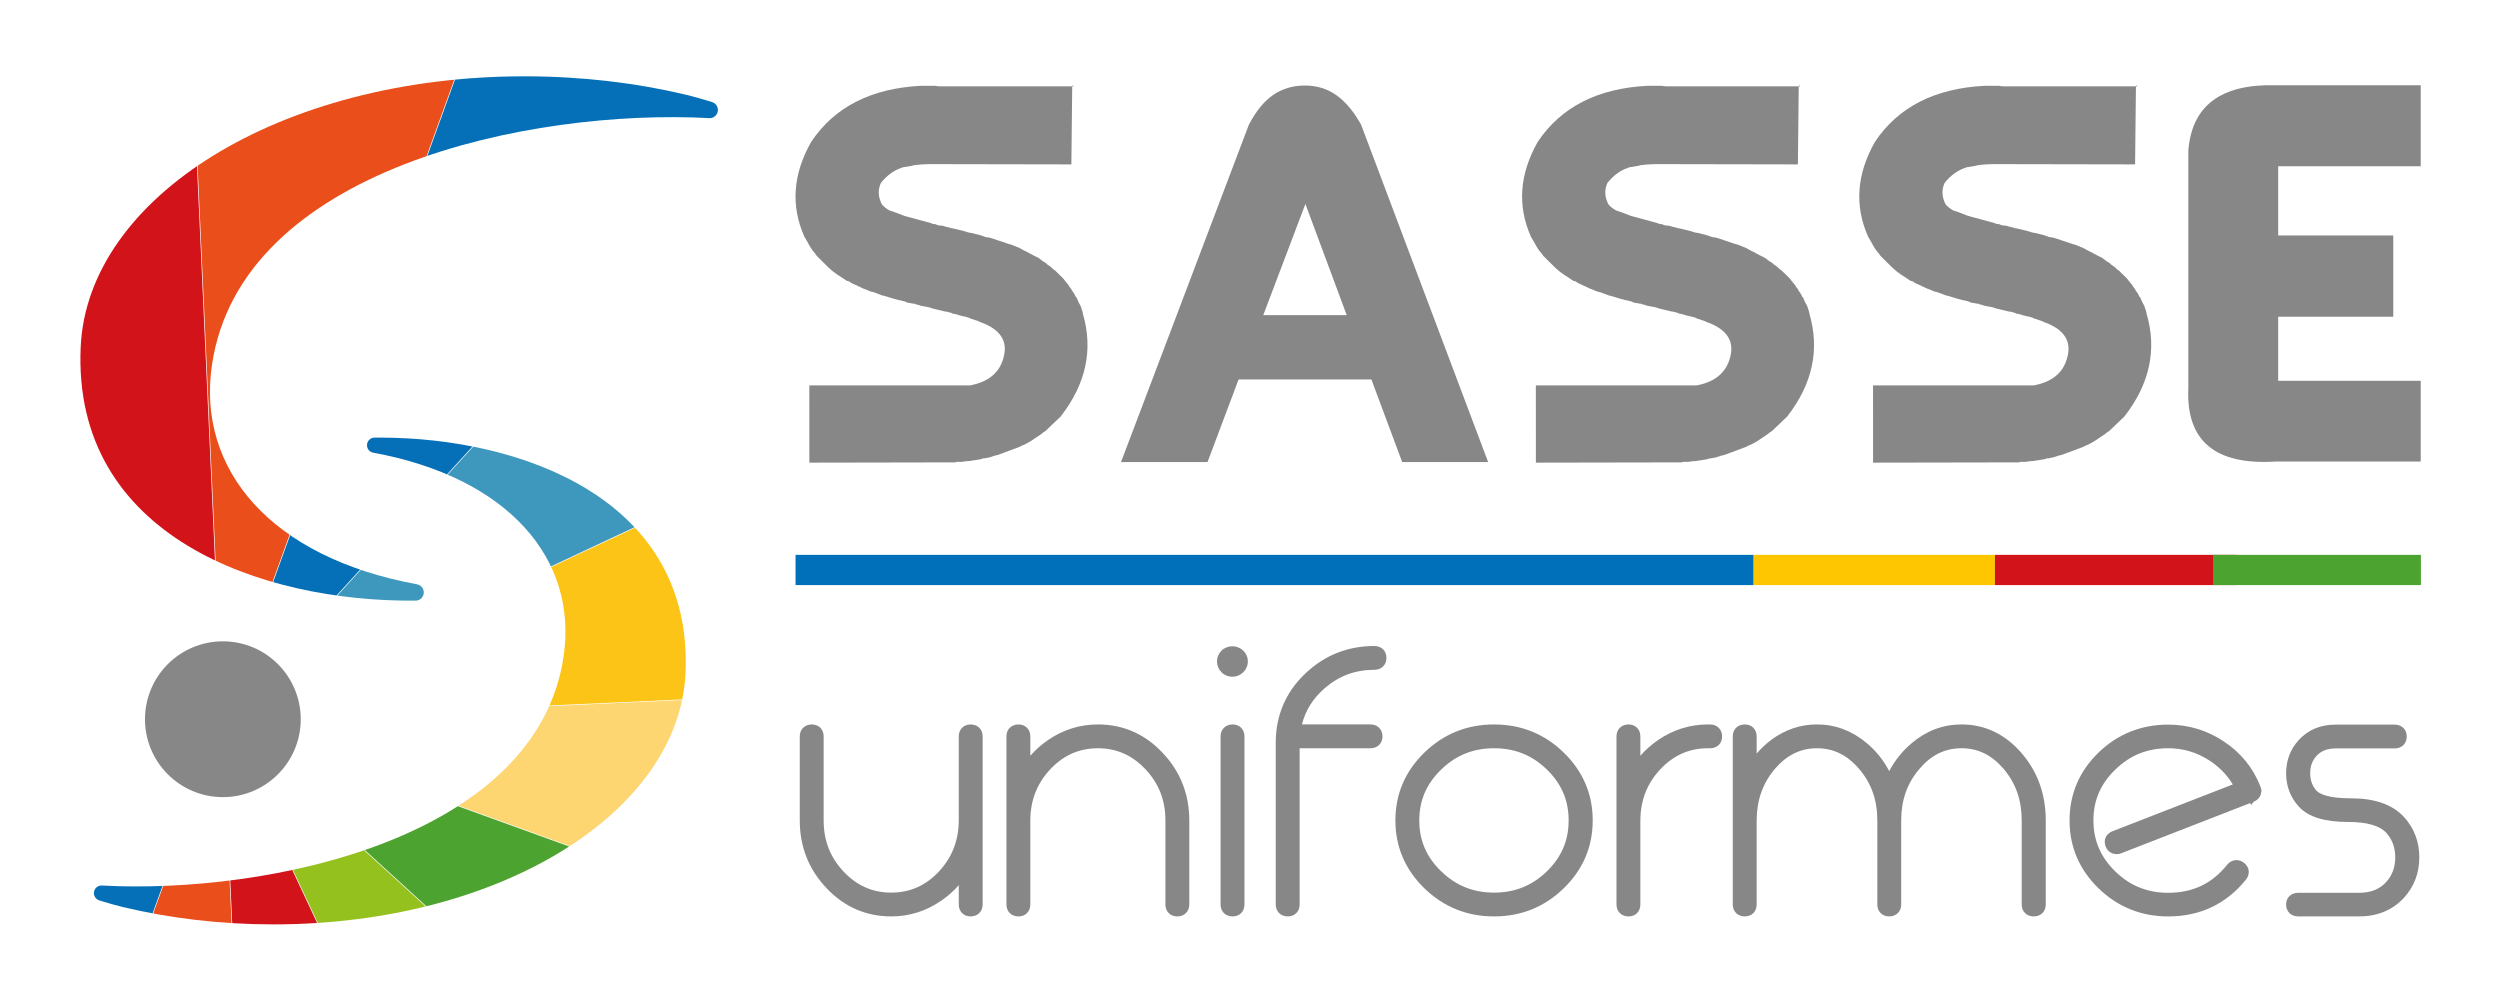 <?xml version="1.0" encoding="utf-8"?>
<!-- Generator: Adobe Illustrator 16.0.0, SVG Export Plug-In . SVG Version: 6.00 Build 0)  -->
<!DOCTYPE svg PUBLIC "-//W3C//DTD SVG 1.1//EN" "http://www.w3.org/Graphics/SVG/1.1/DTD/svg11.dtd">
<svg version="1.1" id="Layer_1" xmlns="http://www.w3.org/2000/svg" xmlns:xlink="http://www.w3.org/1999/xlink" x="0px" y="0px"
	 width="375px" height="150px" viewBox="0 0 375 150" enable-background="new 0 0 375 150" xml:space="preserve">
<g>
	<defs>
		<path id="SVGID_1_" d="M56.229,65.645c-0.015,0-0.028-0.004-0.039-0.004c-0.635,0-1.14,0.51-1.14,1.139
			c0,0.54,0.363,0.986,0.861,1.109v0.002c0.011,0.009,0.019,0.009,0.029,0.012h0.04c10.139,1.862,17.815,5.852,22.694,11.202
			c4.878,5.348,6.948,12.063,5.865,19.385c-4.044,27.315-44.362,35.688-69.279,34.339c-0.009,0-0.018-0.005-0.026-0.005
			c-0.64,0-1.147,0.511-1.147,1.148c0,0.504,0.334,0.93,0.79,1.08l-0.002,0.007c1.292,0.402,2.528,0.756,3.58,1.006
			c6.988,1.673,14.589,2.594,22.551,2.594c34.142,0,60.892-16.905,61.823-37.709c1.163-26.083-24.618-35.308-45.842-35.309
			C56.733,65.64,56.482,65.641,56.229,65.645"/>
	</defs>
	<clipPath id="SVGID_2_">
		<use xlink:href="#SVGID_1_"  overflow="visible"/>
	</clipPath>
	<path clip-path="url(#SVGID_2_)" fill="#E94E1B" d="M27.787-15.749c16.407-0.746,32.473,1.685,47.765,7.211L33.432,107.86
		L27.787-15.749z"/>
	<path clip-path="url(#SVGID_2_)" fill="#D21319" d="M33.334,107.865L-19.218-4.208c14.724-6.897,30.499-10.783,46.908-11.537
		L33.334,107.865z"/>
	<path clip-path="url(#SVGID_2_)" fill="#0070BA" d="M33.151,108.17l-112.074,52.554c-6.898-14.725-10.784-30.5-11.54-46.908
		L33.151,108.17z"/>
	<path clip-path="url(#SVGID_2_)" fill="#4298BF" d="M-90.466,113.717c-0.745-16.406,1.688-32.473,7.215-47.765l116.397,42.119
		L-90.466,113.717z"/>
	<path clip-path="url(#SVGID_2_)" fill="#E94E1B" d="M39.003,231.97c-16.408,0.742-32.473-1.689-47.765-7.215l42.119-116.397
		L39.003,231.97z"/>
	<path clip-path="url(#SVGID_2_)" fill="#D21319" d="M33.456,108.354l52.555,112.072c-14.726,6.896-30.501,10.783-46.91,11.538
		L33.456,108.354z"/>
	<path clip-path="url(#SVGID_2_)" fill="#FCC416" d="M33.639,108.05l112.074-52.555c6.896,14.725,10.784,30.501,11.54,46.91
		L33.639,108.05z"/>
	<path clip-path="url(#SVGID_2_)" fill="#FDD571" d="M157.257,102.499c0.742,16.411-1.69,32.475-7.216,47.767L33.644,108.146
		L157.257,102.499z"/>
	<path clip-path="url(#SVGID_2_)" fill="#3E97BD" d="M145.327,54.66c0.118,0.248,0.227,0.499,0.345,0.746L33.598,107.962
		l83.435-91.424C128.906,27.384,138.425,40.208,145.327,54.66"/>
	<path clip-path="url(#SVGID_2_)" fill="#0570B8" d="M116.961,16.471l-83.436,91.425L75.644-8.502
		c0.259,0.092,0.517,0.179,0.774,0.273C91.439-2.673,105.081,5.638,116.961,16.471"/>
	<path clip-path="url(#SVGID_2_)" fill="#95C11F" d="M-20.054-3.822c0.248-0.119,0.498-0.23,0.746-0.344l52.555,112.073
		l-91.424-83.436C-47.332,12.6-34.506,3.078-20.054-3.822"/>
	<path clip-path="url(#SVGID_2_)" fill="#4DA32F" d="M-82.942,65.087c5.556-15.022,13.866-28.663,24.698-40.544l91.426,83.437
		l-116.4-42.12C-83.125,65.603-83.038,65.344-82.942,65.087"/>
	<path clip-path="url(#SVGID_2_)" fill="#FDD56F" d="M-78.536,161.558c-0.118-0.246-0.23-0.498-0.346-0.745l112.076-52.556
		l-83.437,91.424C-62.116,188.835-71.636,176.011-78.536,161.558"/>
	<path clip-path="url(#SVGID_2_)" fill="#0570B8" d="M-50.17,199.746l83.436-91.421L-8.854,224.722
		c-0.257-0.096-0.517-0.181-0.774-0.275C-24.648,218.893-38.289,210.58-50.17,199.746"/>
	<path clip-path="url(#SVGID_2_)" fill="#95C11F" d="M86.844,220.039c-0.247,0.118-0.498,0.229-0.746,0.345L33.543,108.312
		l91.424,83.434C114.121,203.617,101.297,213.14,86.844,220.039"/>
	<path clip-path="url(#SVGID_2_)" fill="#4DA32F" d="M149.734,151.132c-5.554,15.021-13.867,28.661-24.7,40.542L33.61,108.238
		l116.399,42.119C149.916,150.616,149.829,150.875,149.734,151.132"/>
</g>
<g>
	<defs>
		<path id="SVGID_3_" d="M12.103,52.063c-1.27,28.419,27.182,38.258,50.184,38.03c0.015,0,0.029,0.005,0.04,0.005
			c0.693,0,1.242-0.557,1.242-1.237c0-0.577-0.402-1.06-0.943-1.191v-0.006c-0.008,0-0.013-0.006-0.024-0.007
			c-0.013,0-0.029-0.008-0.04-0.013c-21.841-3.995-33.104-17.157-30.765-32.94c4.356-29.42,47.783-38.439,74.625-36.984
			c0.014,0,0.022,0.007,0.033,0.007c0.68,0,1.227-0.549,1.227-1.239c0-0.547-0.355-1.005-0.851-1.17
			c-1.384-0.434-2.719-0.813-3.854-1.088c-7.523-1.795-15.716-2.783-24.291-2.783C41.912,11.446,13.098,29.648,12.103,52.063"/>
	</defs>
	<clipPath id="SVGID_4_">
		<use xlink:href="#SVGID_3_"  overflow="visible"/>
	</clipPath>
	<path clip-path="url(#SVGID_4_)" fill="#E94E1B" d="M27.787-15.749c16.407-0.746,32.473,1.685,47.765,7.211L33.432,107.86
		L27.787-15.749z"/>
	<path clip-path="url(#SVGID_4_)" fill="#D21319" d="M33.334,107.865L-19.218-4.208c14.724-6.897,30.499-10.783,46.908-11.537
		L33.334,107.865z"/>
	<path clip-path="url(#SVGID_4_)" fill="#0070BA" d="M33.151,108.17l-112.074,52.554c-6.898-14.725-10.784-30.5-11.54-46.908
		L33.151,108.17z"/>
	<path clip-path="url(#SVGID_4_)" fill="#4298BF" d="M-90.466,113.717c-0.745-16.406,1.688-32.473,7.215-47.765l116.397,42.119
		L-90.466,113.717z"/>
	<path clip-path="url(#SVGID_4_)" fill="#E94E1B" d="M39.003,231.97c-16.408,0.742-32.473-1.689-47.765-7.215l42.119-116.397
		L39.003,231.97z"/>
	<path clip-path="url(#SVGID_4_)" fill="#D21319" d="M33.456,108.354l52.555,112.072c-14.726,6.896-30.501,10.783-46.91,11.538
		L33.456,108.354z"/>
	<path clip-path="url(#SVGID_4_)" fill="#0070BA" d="M33.639,108.05l112.074-52.555c6.896,14.725,10.784,30.501,11.54,46.91
		L33.639,108.05z"/>
	<path clip-path="url(#SVGID_4_)" fill="#4298BF" d="M157.257,102.499c0.742,16.411-1.69,32.475-7.216,47.767L33.644,108.146
		L157.257,102.499z"/>
	<path clip-path="url(#SVGID_4_)" fill="#3E97BD" d="M145.327,54.66c0.118,0.248,0.227,0.499,0.345,0.746L33.598,107.962
		l83.435-91.424C128.906,27.384,138.425,40.208,145.327,54.66"/>
	<path clip-path="url(#SVGID_4_)" fill="#0570B8" d="M116.961,16.471l-83.436,91.425L75.644-8.502
		c0.259,0.092,0.517,0.179,0.774,0.273C91.439-2.673,105.081,5.638,116.961,16.471"/>
	<path clip-path="url(#SVGID_4_)" fill="#95C11F" d="M-20.054-3.822c0.248-0.119,0.498-0.23,0.746-0.344l52.555,112.073
		l-91.424-83.436C-47.332,12.6-34.506,3.078-20.054-3.822"/>
	<path clip-path="url(#SVGID_4_)" fill="#4DA32F" d="M-82.942,65.087c5.556-15.022,13.866-28.663,24.698-40.544l91.426,83.437
		l-116.4-42.12C-83.125,65.603-83.038,65.344-82.942,65.087"/>
	<path clip-path="url(#SVGID_4_)" fill="#FDD56F" d="M-78.536,161.558c-0.118-0.246-0.23-0.498-0.346-0.745l112.076-52.556
		l-83.437,91.424C-62.116,188.835-71.636,176.011-78.536,161.558"/>
	<path clip-path="url(#SVGID_4_)" fill="#FDC600" d="M-50.17,199.746l83.436-91.421L-8.854,224.722
		c-0.257-0.096-0.517-0.181-0.774-0.275C-24.648,218.893-38.289,210.58-50.17,199.746"/>
	<path clip-path="url(#SVGID_4_)" fill="#95C11F" d="M86.844,220.039c-0.247,0.118-0.498,0.229-0.746,0.345L33.543,108.312
		l91.424,83.434C114.121,203.617,101.297,213.14,86.844,220.039"/>
	<path clip-path="url(#SVGID_4_)" fill="#4DA32F" d="M149.734,151.132c-5.554,15.021-13.867,28.661-24.7,40.542L33.61,108.238
		l116.399,42.119C149.916,150.616,149.829,150.875,149.734,151.132"/>
</g>
<path fill="#878787" d="M145.591,108.667c-1.046,0-1.775,0.733-1.775,1.786v12.604c-0.019,3.032-1,5.546-2.995,7.687
	c-2.001,2.117-4.331,3.146-7.125,3.146c-2.816,0-5.155-1.029-7.153-3.146c-2.015-2.141-2.994-4.65-2.994-7.678v-12.612
	c0-1.053-0.731-1.786-1.778-1.786c-1.062,0-1.806,0.733-1.806,1.786v12.612c0,3.938,1.35,7.354,4.007,10.149
	c2.661,2.82,5.93,4.248,9.724,4.248c2.668,0,5.165-0.775,7.408-2.302c1.016-0.682,1.922-1.477,2.712-2.383v2.898
	c0,1.053,0.729,1.786,1.775,1.786c1.063,0,1.806-0.733,1.806-1.786v-25.224C147.397,109.4,146.654,108.667,145.591,108.667"/>
<path fill="#878787" d="M164.694,108.665c-2.689,0-5.194,0.778-7.445,2.311c-1.012,0.687-1.915,1.483-2.701,2.388v-2.911
	c0-1.051-0.732-1.787-1.778-1.787c-1.062,0-1.805,0.736-1.805,1.787v25.226c0,1.053,0.743,1.785,1.805,1.785
	c1.046,0,1.778-0.732,1.778-1.785v-12.606c0.014-3.03,0.994-5.544,2.993-7.683c1.997-2.12,4.336-3.15,7.153-3.15
	c2.798,0,5.127,1.03,7.124,3.15c2.015,2.139,2.995,4.649,2.995,7.677v12.612c0,1.053,0.729,1.785,1.776,1.785
	c1.062,0,1.805-0.732,1.805-1.785v-12.612c0-3.938-1.349-7.354-4.007-10.15C171.731,110.097,168.469,108.665,164.694,108.665"/>
<path fill="#878787" d="M183.217,97.609c-0.435,0.439-0.666,0.991-0.666,1.595c0,0.623,0.231,1.186,0.666,1.626
	c0.44,0.444,1.01,0.68,1.647,0.68c0.611,0,1.171-0.229,1.611-0.662c0.458-0.442,0.7-1.01,0.7-1.644c0-0.613-0.242-1.173-0.7-1.615
	C185.567,96.705,184.084,96.734,183.217,97.609"/>
<path fill="#878787" d="M184.891,108.667c-1.062,0-1.804,0.733-1.804,1.786v25.224c0,1.053,0.742,1.786,1.804,1.786
	c1.048,0,1.779-0.733,1.779-1.786v-25.224C186.669,109.4,185.938,108.667,184.891,108.667"/>
<path fill="#878787" d="M206.159,96.9c-3.887,0-7.298,1.315-10.136,3.916c-2.829,2.588-4.387,5.804-4.632,9.566
	c-0.02,0.337-0.03,0.641-0.03,0.916v24.379c0,1.051,0.742,1.785,1.805,1.785c1.048,0,1.778-0.734,1.778-1.785v-23.439h10.624
	c1.062,0,1.805-0.734,1.805-1.786c0-1.051-0.742-1.787-1.805-1.787h-10.276c0.526-2.113,1.647-3.897,3.406-5.425
	c2.142-1.861,4.581-2.769,7.461-2.769c1.063,0,1.806-0.732,1.806-1.785S207.222,96.9,206.159,96.9"/>
<path fill="#878787" d="M224.108,108.667c-4.051,0-7.565,1.418-10.443,4.211c-2.891,2.803-4.354,6.232-4.354,10.187
	c0,3.958,1.464,7.384,4.354,10.189c2.878,2.792,6.393,4.209,10.443,4.209c4.053,0,7.566-1.417,10.442-4.209
	c2.891-2.806,4.357-6.231,4.357-10.189c0-3.954-1.467-7.384-4.356-10.187C231.674,110.085,228.161,108.667,224.108,108.667
	 M224.108,133.892c-3.12,0-5.71-1.043-7.925-3.191c-2.214-2.133-3.291-4.63-3.291-7.636c0-3.004,1.077-5.503,3.296-7.64
	c2.209-2.144,4.798-3.187,7.92-3.187s5.713,1.043,7.92,3.188c2.199,2.133,3.267,4.632,3.267,7.638s-1.067,5.505-3.267,7.64
	C229.819,132.849,227.229,133.892,224.108,133.892"/>
<path fill="#878787" d="M256.512,108.667h-0.309c-2.688,0-5.194,0.775-7.445,2.308c-1.013,0.688-1.916,1.487-2.703,2.39v-2.911
	c0-1.053-0.73-1.786-1.775-1.786c-1.063,0-1.807,0.733-1.807,1.786v25.224c0,1.053,0.743,1.786,1.807,1.786
	c1.045,0,1.775-0.733,1.775-1.786v-12.605c0.018-3.029,0.997-5.545,2.995-7.683c1.998-2.119,4.337-3.149,7.153-3.149h0.309
	c1.063,0,1.804-0.724,1.804-1.76C258.316,109.411,257.576,108.667,256.512,108.667"/>
<path fill="#878787" d="M294.232,108.665c-2.774,0-5.295,0.951-7.484,2.818c-1.387,1.166-2.513,2.566-3.364,4.185
	c-0.844-1.618-1.965-3.019-3.351-4.184c-2.216-1.869-4.735-2.819-7.485-2.819c-2.437,0-4.715,0.756-6.779,2.251
	c-0.836,0.619-1.595,1.326-2.271,2.118v-2.582c0-1.051-0.729-1.787-1.776-1.787c-1.062,0-1.806,0.736-1.806,1.787v25.226
	c0,1.053,0.743,1.785,1.806,1.785c1.047,0,1.776-0.732,1.776-1.785v-12.605c0.016-3.053,0.908-5.584,2.723-7.726
	c1.787-2.093,3.856-3.108,6.327-3.108s4.539,1.016,6.325,3.108c1.835,2.144,2.725,4.67,2.725,7.719v12.612
	c0,1.053,0.732,1.785,1.778,1.785c1.062,0,1.804-0.732,1.804-1.785v-12.612c0-3.051,0.891-5.575,2.729-7.724
	c1.767-2.088,3.833-3.104,6.323-3.104c2.47,0,4.538,1.016,6.321,3.104c1.816,2.146,2.701,4.673,2.701,7.724v12.612
	c0,1.053,0.743,1.785,1.805,1.785c1.063,0,1.805-0.732,1.805-1.785v-12.612c0-3.915-1.224-7.317-3.64-10.115
	C300.751,110.107,297.723,108.665,294.232,108.665"/>
<path fill="#878787" d="M338.998,117.831c-1.083-2.727-2.912-4.953-5.435-6.62c-2.511-1.67-5.315-2.517-8.334-2.517
	c-4.048,0-7.561,1.405-10.445,4.184c-2.889,2.806-4.352,6.234-4.352,10.187c0,3.954,1.463,7.383,4.352,10.188
	c2.881,2.793,6.395,4.211,10.445,4.211c4.78,0,8.703-1.855,11.693-5.555c0.389-0.523,0.421-1.007,0.38-1.321
	c-0.043-0.322-0.205-0.791-0.737-1.188c-0.347-0.257-0.717-0.385-1.103-0.385c-0.365,0-0.899,0.116-1.4,0.706
	c-2.257,2.823-5.146,4.198-8.833,4.198c-3.121,0-5.71-1.044-7.92-3.188c-2.218-2.152-3.296-4.66-3.296-7.667
	c0-3.003,1.077-5.502,3.297-7.64c2.206-2.144,4.797-3.187,7.919-3.187c2.211,0,4.275,0.607,6.134,1.805
	c1.49,0.961,2.683,2.175,3.559,3.621l-18.052,7.025c-0.622,0.241-0.902,0.647-1.029,0.944c-0.126,0.296-0.225,0.775,0.006,1.332
	c0.266,0.729,0.894,1.161,1.677,1.161c0.252,0,0.5-0.056,0.655-0.134l19.354-7.533l0.131,0.305l0.386-0.506
	c0.712-0.283,1.124-0.869,1.136-1.551l0.054-0.082l-0.151-0.562L338.998,117.831z"/>
<path fill="#878787" d="M360.583,122.532c-1.708-1.847-4.358-2.782-7.873-2.782c-3.688,0-4.881-0.738-5.263-1.175
	c-0.619-0.713-0.919-1.556-0.919-2.581c0-1.051,0.304-1.898,0.935-2.591c0.686-0.767,1.632-1.139,2.886-1.139h8.859
	c1.062,0,1.804-0.733,1.804-1.785s-0.741-1.785-1.804-1.785h-8.859c-2.289,0-4.157,0.784-5.543,2.319
	c-1.252,1.367-1.889,3.045-1.889,4.98s0.646,3.62,1.915,5.004c1.41,1.547,3.835,2.297,7.414,2.297c2.827,0,4.756,0.563,5.733,1.672
	c0.879,1.002,1.307,2.192,1.307,3.64c0,1.446-0.428,2.637-1.307,3.639c-0.992,1.127-2.347,1.674-4.144,1.674h-9.111
	c-1.064,0-1.808,0.725-1.808,1.758c0,1.054,0.743,1.786,1.808,1.786h9.111c2.769,0,5.04-0.936,6.754-2.788
	c1.531-1.677,2.307-3.719,2.307-6.068C362.897,126.255,362.122,124.213,360.583,122.532"/>
<path fill="#878787" d="M138.161,12.868h2.121c0.359,0.081,0.79,0.108,1.289,0.081h19.467c-0.084-0.244-0.153-0.216-0.208,0.082
	l-0.125,11.628L139.2,24.618c-0.804,0.028-1.498,0.081-2.079,0.161l-0.5,0.122l-0.956,0.162c0-0.027,0.014-0.043,0.04-0.043
	c-1.414,0.379-2.605,1.187-3.576,2.425c-0.472,1.05-0.415,2.125,0.167,3.229c0.277,0.322,0.65,0.62,1.123,0.889l0.707,0.242
	l0.457,0.162l1.04,0.403l0.291,0.082l3.703,1.008l0.29,0.122l0.333,0.039l0.208,0.041c0.055,0.081,0.221,0.136,0.498,0.162
	c0.278,0.027,0.43,0.041,0.459,0.041c0.221,0.08,0.568,0.174,1.04,0.281l0.25,0.081l0.291,0.042l0.997,0.241
	c0.278,0.053,0.624,0.149,1.041,0.283l0.249,0.08l0.707,0.122l0.25,0.08c0.498,0.108,0.928,0.23,1.29,0.365l0.124,0.04
	c0.111,0.08,0.291,0.12,0.541,0.12l0.374,0.082l0.499,0.16l2.414,0.809l0.207,0.039l1.289,0.526
	c0.333,0.216,0.777,0.443,1.332,0.687l0.083,0.079l0.873,0.446l0.498,0.242l0.792,0.603l0.207,0.083
	c0.195,0.216,0.486,0.443,0.874,0.686l0.333,0.322l0.291,0.202l1.081,1.05c0.167,0.163,0.319,0.352,0.459,0.565
	c0.109,0.135,0.248,0.298,0.415,0.485c0.138,0.243,0.318,0.498,0.54,0.769l0.042,0.16c0.25,0.269,0.43,0.565,0.541,0.889
	l0.167,0.161l0.165,0.404c0.139,0.324,0.277,0.591,0.417,0.806l0.332,1.011v0.12c1.609,5.438,0.499,10.606-3.327,15.504l-2.288,2.18
	l-0.333,0.202l-0.167,0.163l-1.746,1.171c-0.138,0.081-0.458,0.256-0.957,0.524c-0.167,0.028-0.375,0.121-0.624,0.283l-3.244,1.212
	l-0.832,0.202c0.027-0.027,0.096-0.041,0.207-0.041l-0.748,0.243l-0.291,0.04l-0.333,0.08h-0.249l-0.333,0.121l-0.208,0.04
	l-0.5,0.082l-0.249,0.04l-0.541,0.08l-0.208,0.041c-0.36,0-0.748,0.041-1.164,0.122h-0.791l-0.208,0.08l-22.004,0.041h0.126V57.807
	h24.125c2.855-0.537,4.548-2.019,5.074-4.441c0.444-1.937-0.305-3.431-2.246-4.481c-0.333-0.189-0.763-0.377-1.29-0.565
	l-0.457-0.202l-0.999-0.325l-0.415-0.201h-0.166l-0.25-0.122h-0.208c-0.139-0.052-0.348-0.106-0.624-0.161
	c-0.306-0.133-0.679-0.227-1.123-0.28l-0.084-0.083l-0.748-0.202h-0.167l-1.496-0.363c-0.306-0.082-0.472-0.121-0.499-0.121
	c-0.306-0.134-0.749-0.244-1.331-0.322l-0.417-0.083c-0.249-0.107-0.485-0.174-0.707-0.201c-0.083-0.081-0.249-0.122-0.5-0.122
	c-0.195-0.051-0.429-0.093-0.706-0.119l-0.583-0.244h-0.124c-0.167-0.078-0.403-0.133-0.707-0.161l-0.208-0.081l-0.375-0.079
	l-0.25-0.081l-1.331-0.407l-0.249-0.038l-0.831-0.323l-0.584-0.201c-0.249-0.028-0.555-0.136-0.914-0.324l-0.54-0.202l-1.374-0.646
	c-0.193-0.053-0.457-0.202-0.79-0.445l-0.25-0.039l-0.375-0.243l-0.54-0.364l-0.25-0.16l-0.332-0.203l-0.125-0.119l-0.375-0.243
	c-0.166-0.163-0.415-0.377-0.748-0.648l-1.788-1.775l-0.25-0.365l-0.251-0.281c-0.221-0.271-0.443-0.607-0.664-1.01l-0.125-0.242
	l-0.208-0.363l-0.374-0.646c-2.052-4.629-1.707-9.369,1.04-14.213C125.183,16.045,130.673,13.247,138.161,12.868"/>
<path fill="#878787" d="M223.222,69.314h-12.895l-4.616-12.395h-19.925l-4.659,12.395H168.15l19.175-50.592
	c1.081-2.071,2.308-3.573,3.68-4.501c1.374-0.928,2.947-1.392,4.724-1.392c1.801,0,3.389,0.49,4.762,1.473s2.599,2.458,3.681,4.42
	L223.222,69.314z M202.008,47.269l-6.197-16.673l-6.321,16.673H202.008z"/>
<path fill="#878787" d="M247.14,12.868h2.121c0.359,0.081,0.79,0.108,1.289,0.081h19.467c-0.084-0.244-0.152-0.216-0.208,0.082
	l-0.125,11.628l-21.504-0.041c-0.805,0.028-1.499,0.081-2.08,0.161l-0.5,0.122l-0.956,0.162c0-0.027,0.014-0.043,0.041-0.043
	c-1.415,0.379-2.605,1.187-3.576,2.425c-0.473,1.05-0.416,2.125,0.166,3.229c0.277,0.322,0.651,0.62,1.123,0.889l0.707,0.242
	l0.457,0.162l1.04,0.403l0.291,0.082l3.703,1.008l0.29,0.122l0.333,0.039l0.209,0.041c0.054,0.081,0.22,0.136,0.497,0.162
	c0.278,0.027,0.43,0.041,0.459,0.041c0.222,0.08,0.568,0.174,1.04,0.281l0.25,0.081l0.291,0.042l0.997,0.241
	c0.277,0.053,0.624,0.149,1.041,0.283l0.249,0.08l0.707,0.122l0.251,0.08c0.498,0.108,0.928,0.23,1.289,0.365l0.124,0.04
	c0.11,0.08,0.291,0.12,0.542,0.12l0.373,0.082l0.499,0.16l2.414,0.809l0.206,0.039l1.289,0.526c0.333,0.216,0.778,0.443,1.332,0.687
	l0.083,0.079l0.873,0.446l0.499,0.242l0.792,0.603l0.207,0.083c0.194,0.216,0.485,0.443,0.873,0.686l0.333,0.322l0.291,0.202
	l1.081,1.05c0.167,0.163,0.32,0.352,0.459,0.565c0.109,0.135,0.248,0.298,0.415,0.485c0.14,0.243,0.318,0.498,0.541,0.769
	l0.042,0.16c0.249,0.269,0.429,0.565,0.54,0.889l0.167,0.161l0.165,0.404c0.139,0.324,0.277,0.591,0.417,0.806l0.332,1.011v0.12
	c1.609,5.438,0.5,10.606-3.326,15.504l-2.289,2.18l-0.333,0.202l-0.167,0.163l-1.745,1.171c-0.14,0.081-0.459,0.256-0.958,0.524
	c-0.166,0.028-0.374,0.121-0.624,0.283l-3.243,1.212l-0.832,0.202c0.026-0.027,0.098-0.041,0.208-0.041l-0.749,0.243l-0.29,0.04
	l-0.333,0.08h-0.25l-0.333,0.121l-0.208,0.04l-0.499,0.082l-0.25,0.04l-0.541,0.08l-0.208,0.041c-0.361,0-0.748,0.041-1.164,0.122
	h-0.79l-0.209,0.08l-22.004,0.041h0.126V57.807h24.126c2.854-0.537,4.547-2.019,5.073-4.441c0.444-1.937-0.306-3.431-2.246-4.481
	c-0.333-0.189-0.764-0.377-1.289-0.565l-0.458-0.202l-0.999-0.325l-0.414-0.201h-0.167l-0.25-0.122h-0.208
	c-0.139-0.052-0.349-0.106-0.624-0.161c-0.306-0.133-0.679-0.227-1.122-0.28l-0.084-0.083l-0.749-0.202H250.8l-1.497-0.363
	c-0.305-0.082-0.472-0.121-0.499-0.121c-0.306-0.134-0.748-0.244-1.331-0.322l-0.416-0.083c-0.25-0.107-0.486-0.174-0.707-0.201
	c-0.084-0.081-0.25-0.122-0.499-0.122c-0.197-0.051-0.432-0.093-0.708-0.119l-0.583-0.244h-0.124
	c-0.167-0.078-0.403-0.133-0.707-0.161l-0.207-0.081l-0.376-0.079l-0.25-0.081l-1.33-0.407l-0.251-0.038l-0.83-0.323l-0.583-0.201
	c-0.25-0.028-0.556-0.136-0.915-0.324l-0.54-0.202l-1.373-0.646c-0.193-0.053-0.458-0.202-0.791-0.445l-0.249-0.039l-0.376-0.243
	l-0.539-0.364l-0.249-0.16l-0.333-0.203l-0.125-0.119l-0.374-0.243c-0.167-0.163-0.416-0.377-0.749-0.648l-1.788-1.775l-0.249-0.365
	L231,37.741c-0.222-0.271-0.444-0.607-0.665-1.01l-0.125-0.242l-0.208-0.363l-0.374-0.646c-2.051-4.629-1.707-9.369,1.04-14.213
	C234.163,16.045,239.652,13.247,247.14,12.868"/>
<path fill="#878787" d="M297.72,12.868h2.12c0.359,0.081,0.79,0.108,1.289,0.081h19.468c-0.084-0.244-0.152-0.216-0.208,0.082
	l-0.125,11.628l-21.506-0.041c-0.804,0.028-1.496,0.081-2.078,0.161l-0.5,0.122l-0.956,0.162c0-0.027,0.014-0.043,0.04-0.043
	c-1.414,0.379-2.606,1.187-3.575,2.425c-0.474,1.05-0.416,2.125,0.165,3.229c0.277,0.322,0.651,0.62,1.124,0.889l0.707,0.242
	l0.457,0.162l1.04,0.403l0.29,0.082l3.704,1.008l0.289,0.122l0.332,0.039l0.21,0.041c0.055,0.081,0.221,0.136,0.497,0.162
	c0.278,0.027,0.431,0.041,0.459,0.041c0.223,0.08,0.569,0.174,1.04,0.281l0.25,0.081l0.291,0.042l0.997,0.241
	c0.277,0.053,0.624,0.149,1.041,0.283l0.249,0.08l0.707,0.122l0.25,0.08c0.499,0.108,0.929,0.23,1.29,0.365l0.124,0.04
	c0.111,0.08,0.291,0.12,0.541,0.12l0.373,0.082l0.501,0.16l2.413,0.809l0.207,0.039l1.289,0.526
	c0.333,0.216,0.778,0.443,1.331,0.687l0.083,0.079l0.874,0.446l0.499,0.242l0.792,0.603l0.206,0.083
	c0.194,0.216,0.484,0.443,0.874,0.686l0.333,0.322l0.29,0.202l1.082,1.05c0.167,0.163,0.319,0.352,0.459,0.565
	c0.108,0.135,0.248,0.298,0.415,0.485c0.138,0.243,0.318,0.498,0.54,0.769l0.043,0.16c0.249,0.269,0.43,0.565,0.54,0.889
	l0.167,0.161l0.164,0.404c0.14,0.324,0.277,0.591,0.418,0.806l0.332,1.011v0.12c1.608,5.438,0.498,10.606-3.326,15.504l-2.289,2.18
	l-0.333,0.202l-0.167,0.163l-1.746,1.171c-0.138,0.081-0.458,0.256-0.957,0.524c-0.166,0.028-0.376,0.121-0.624,0.283l-3.244,1.212
	l-0.833,0.202c0.028-0.027,0.098-0.041,0.209-0.041l-0.749,0.243l-0.291,0.04l-0.333,0.08h-0.249l-0.333,0.121l-0.208,0.04
	l-0.499,0.082l-0.25,0.04l-0.541,0.08l-0.208,0.041c-0.36,0-0.748,0.041-1.164,0.122h-0.791l-0.208,0.08l-22.004,0.041h0.126V57.807
	h24.126c2.855-0.537,4.547-2.019,5.073-4.441c0.445-1.937-0.305-3.431-2.246-4.481c-0.333-0.189-0.763-0.377-1.289-0.565
	l-0.458-0.202l-0.999-0.325l-0.414-0.201h-0.167l-0.25-0.122h-0.208c-0.138-0.052-0.348-0.106-0.624-0.161
	c-0.305-0.133-0.679-0.227-1.122-0.28l-0.084-0.083l-0.749-0.202h-0.166l-1.497-0.363c-0.305-0.082-0.473-0.121-0.499-0.121
	c-0.307-0.134-0.748-0.244-1.33-0.322l-0.416-0.083c-0.25-0.107-0.486-0.174-0.708-0.201c-0.083-0.081-0.249-0.122-0.5-0.122
	c-0.195-0.051-0.43-0.093-0.706-0.119l-0.583-0.244h-0.124c-0.167-0.078-0.403-0.133-0.707-0.161l-0.209-0.081l-0.373-0.079
	l-0.251-0.081l-1.329-0.407l-0.251-0.038l-0.831-0.323l-0.584-0.201c-0.249-0.028-0.555-0.136-0.914-0.324l-0.54-0.202l-1.373-0.646
	c-0.194-0.053-0.458-0.202-0.791-0.445l-0.249-0.039l-0.376-0.243l-0.54-0.364l-0.25-0.16l-0.333-0.203l-0.124-0.119l-0.374-0.243
	c-0.168-0.163-0.416-0.377-0.749-0.648l-1.788-1.775l-0.25-0.365l-0.25-0.281c-0.222-0.271-0.444-0.607-0.665-1.01l-0.125-0.242
	l-0.208-0.363l-0.374-0.646c-2.051-4.629-1.706-9.369,1.04-14.213C284.742,16.045,290.232,13.247,297.72,12.868"/>
<path fill="#878787" d="M363.109,69.233h-21.756c-9.095,0.567-13.464-3.108-13.103-11.021V22.599
	c0.526-6.755,4.894-10.027,13.103-9.811h21.756v12.154h-21.381v10.376h17.262v12.193h-17.262v9.61h21.381V69.233z"/>
<rect x="119.333" y="83.229" fill="#0070BA" width="143.714" height="4.534"/>
<rect x="263.046" y="83.228" fill="#FDC600" width="36.191" height="4.535"/>
<rect x="299.239" y="83.228" fill="#D21319" width="36.191" height="4.535"/>
<rect x="331.958" y="83.228" fill="#4DA32F" width="31.178" height="4.535"/>
<path fill-rule="evenodd" clip-rule="evenodd" fill="#878787" d="M45.11,107.887c0-6.452-5.229-11.688-11.678-11.688
	c-6.452,0-11.685,5.235-11.685,11.688c0,6.45,5.233,11.683,11.685,11.683C39.881,119.569,45.11,114.337,45.11,107.887"/>
</svg>
